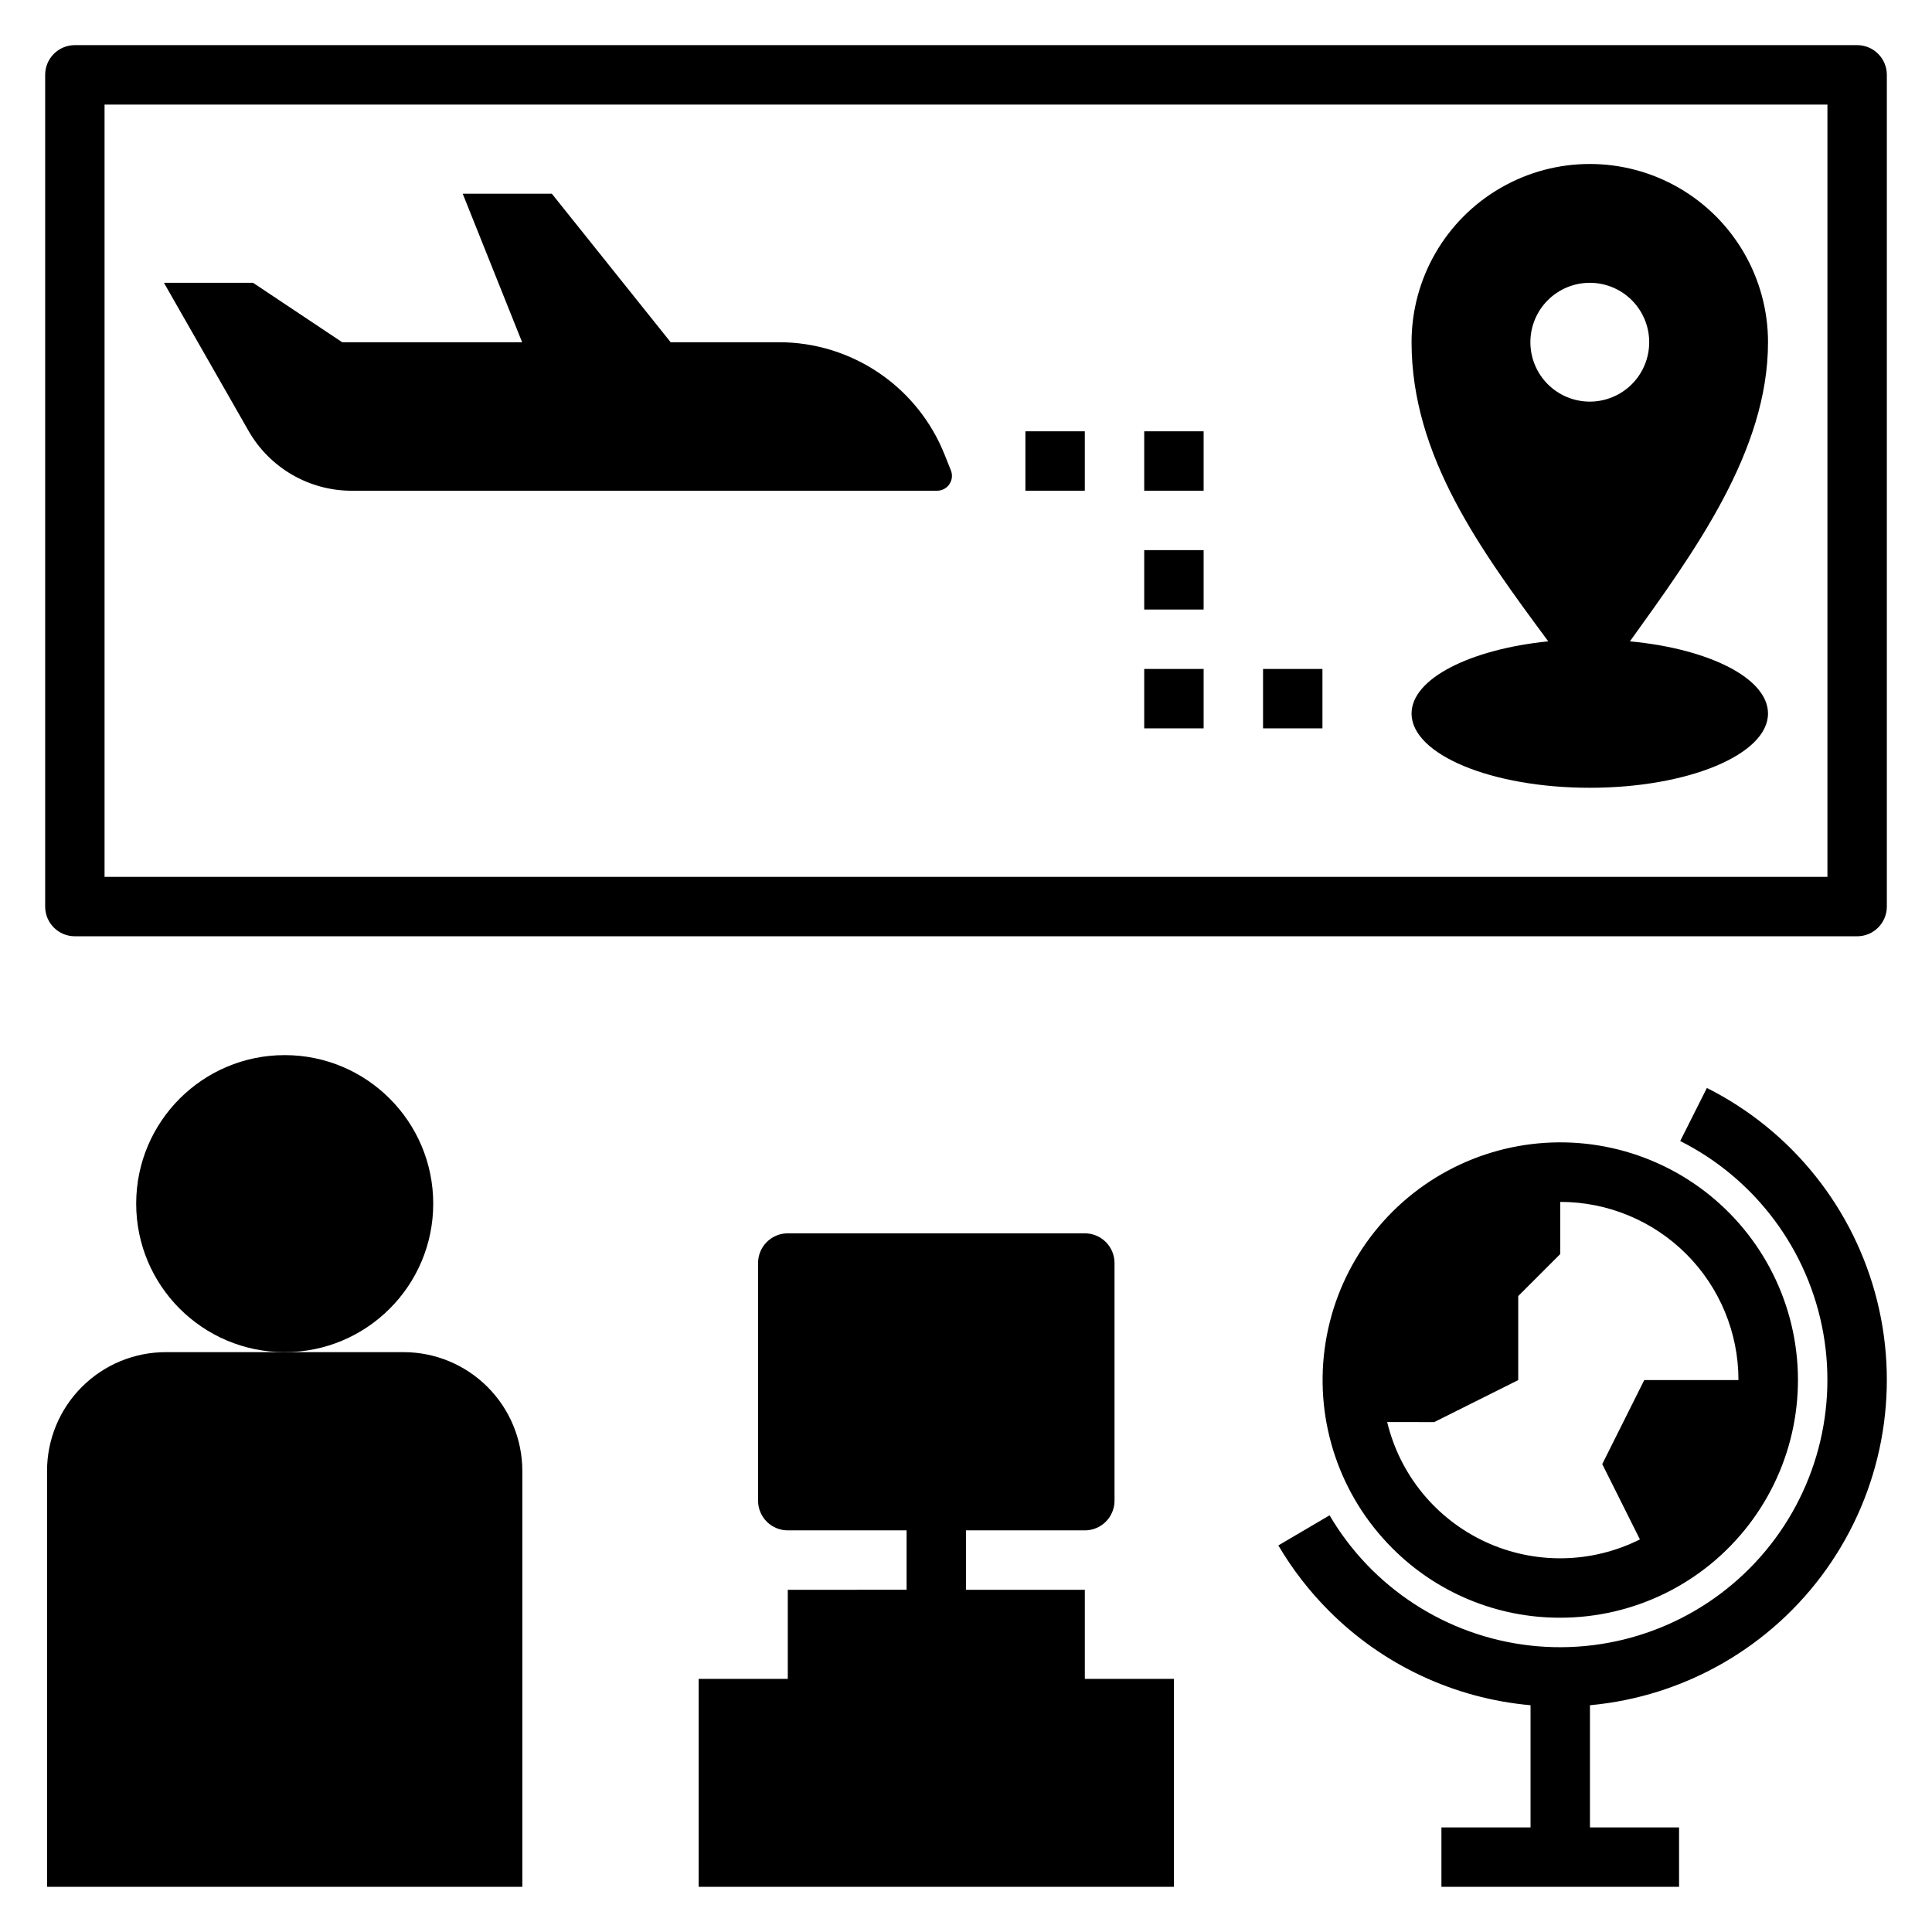 <?xml version="1.0" encoding="UTF-8"?>
<!-- Uploaded to: SVG Repo, www.svgrepo.com, Generator: SVG Repo Mixer Tools -->
<svg fill="#000000" width="800px" height="800px" version="1.1" viewBox="144 144 512 512" xmlns="http://www.w3.org/2000/svg">
 <g>
  <path d="m636.16 155.96h-472.32c-2.086 0-4.09 0.828-5.566 2.305-1.477 1.477-2.305 3.481-2.305 5.566v220.42c0 2.09 0.828 4.09 2.305 5.566 1.477 1.477 3.481 2.309 5.566 2.305h472.32c2.086 0.004 4.09-0.828 5.566-2.305 1.477-1.477 2.305-3.477 2.305-5.566v-220.42c0-2.086-0.828-4.09-2.305-5.566-1.477-1.477-3.481-2.305-5.566-2.305zm-7.871 220.42h-456.58v-204.67h456.58z"/>
  <path d="m557.48 572.71c19.582 0.004 38.051-9.102 49.973-24.637 11.926-15.535 15.945-35.73 10.879-54.645-5.066-18.914-18.641-34.398-36.734-41.895-18.09-7.496-38.637-6.148-55.598 3.641-16.957 9.789-28.398 26.91-30.957 46.324-2.559 19.414 4.062 38.914 17.906 52.762 11.781 11.852 27.82 18.496 44.531 18.449zm-33.398-51.844 22.266-11.133v-22.266l11.133-11.133v-13.82c12.527-0.008 24.543 4.965 33.402 13.82 8.859 8.855 13.836 20.871 13.828 33.398h-24.965l-11.133 22.266 9.98 19.961c-12.855 6.449-27.949 6.68-40.996 0.625-13.047-6.059-22.613-17.738-25.98-31.719z"/>
  <path d="m596.34 432.32-7.066 14.066 0.004 0.004c19.949 10.039 34 28.898 37.91 50.891 3.906 21.988-2.781 44.535-18.055 60.836-15.27 16.301-37.336 24.445-59.535 21.977-22.195-2.473-41.934-15.266-53.25-34.52l-13.574 7.981c3.738 6.348 8.266 12.195 13.477 17.402 14.305 14.324 33.195 23.156 53.359 24.949v32.379h-23.617v15.742h62.977v-15.742h-23.617v-32.379c25.148-2.309 48.035-15.48 62.668-36.062 14.629-20.586 19.543-46.531 13.457-71.039-6.09-24.508-22.574-45.141-45.137-56.484z"/>
  <path d="m237.21 274.05h155.13c1.305 0 2.527-0.648 3.258-1.73 0.734-1.082 0.883-2.457 0.398-3.668l-1.707-4.269h-0.004c-3.504-8.766-9.555-16.281-17.375-21.57-7.816-5.293-17.039-8.121-26.477-8.121h-28.703l-31.488-39.359h-23.617l15.742 39.359h-47.688l-23.617-15.746h-23.617l22.422 39.238c2.754 4.82 6.734 8.828 11.535 11.613 4.801 2.785 10.254 4.254 15.805 4.254z"/>
  <path d="m415.74 258.3h15.742v15.742h-15.742z"/>
  <path d="m447.23 258.3h15.742v15.742h-15.742z"/>
  <path d="m447.23 289.79h15.742v15.742h-15.742z"/>
  <path d="m447.23 321.28h15.742v15.742h-15.742z"/>
  <path d="m478.72 321.28h15.742v15.742h-15.742z"/>
  <path d="m518.08 333.09c0 10.863 21.176 19.68 47.23 19.68 26.055 0 47.23-8.816 47.23-19.68 0-9.367-15.656-17.156-36.59-19.129 17.16-23.883 36.594-50.422 36.594-79.27 0-16.875-9.004-32.469-23.617-40.906s-32.617-8.438-47.23 0c-14.613 8.438-23.617 24.031-23.617 40.902 0 30.32 18.5 55.297 36.223 79.273h-0.012c-20.781 2.125-36.211 9.918-36.211 19.129zm31.488-98.398c0-4.176 1.66-8.18 4.613-11.133 2.953-2.953 6.957-4.613 11.133-4.613s8.18 1.66 11.133 4.613c2.949 2.953 4.609 6.957 4.609 11.133s-1.66 8.18-4.609 11.133c-2.953 2.949-6.957 4.609-11.133 4.609s-8.18-1.66-11.133-4.609c-2.953-2.953-4.613-6.957-4.613-11.133z"/>
  <path d="m352.77 565.31v23.617l-23.617-0.004v55.105h125.95v-55.105h-23.613v-23.613h-31.488v-15.746h31.488c2.086 0 4.09-0.828 5.566-2.305 1.473-1.477 2.305-3.481 2.305-5.566v-62.977c0-2.086-0.832-4.09-2.305-5.566-1.477-1.477-3.481-2.305-5.566-2.305h-78.723c-4.348 0-7.871 3.523-7.871 7.871v62.977c0 2.086 0.828 4.09 2.305 5.566 1.477 1.477 3.481 2.305 5.566 2.305h31.488v15.742z"/>
  <path d="m258.81 462.98c0 21.734-17.621 39.359-39.359 39.359s-39.359-17.625-39.359-39.359c0-21.738 17.621-39.363 39.359-39.363s39.359 17.625 39.359 39.363"/>
  <path d="m156.47 533.82v110.21h125.95v-110.21c0-8.352-3.316-16.363-9.223-22.266-5.906-5.906-13.914-9.223-22.266-9.223h-62.977c-8.352 0-16.359 3.316-22.266 9.223-5.906 5.902-9.223 13.914-9.223 22.266z"/>
 </g>
</svg>